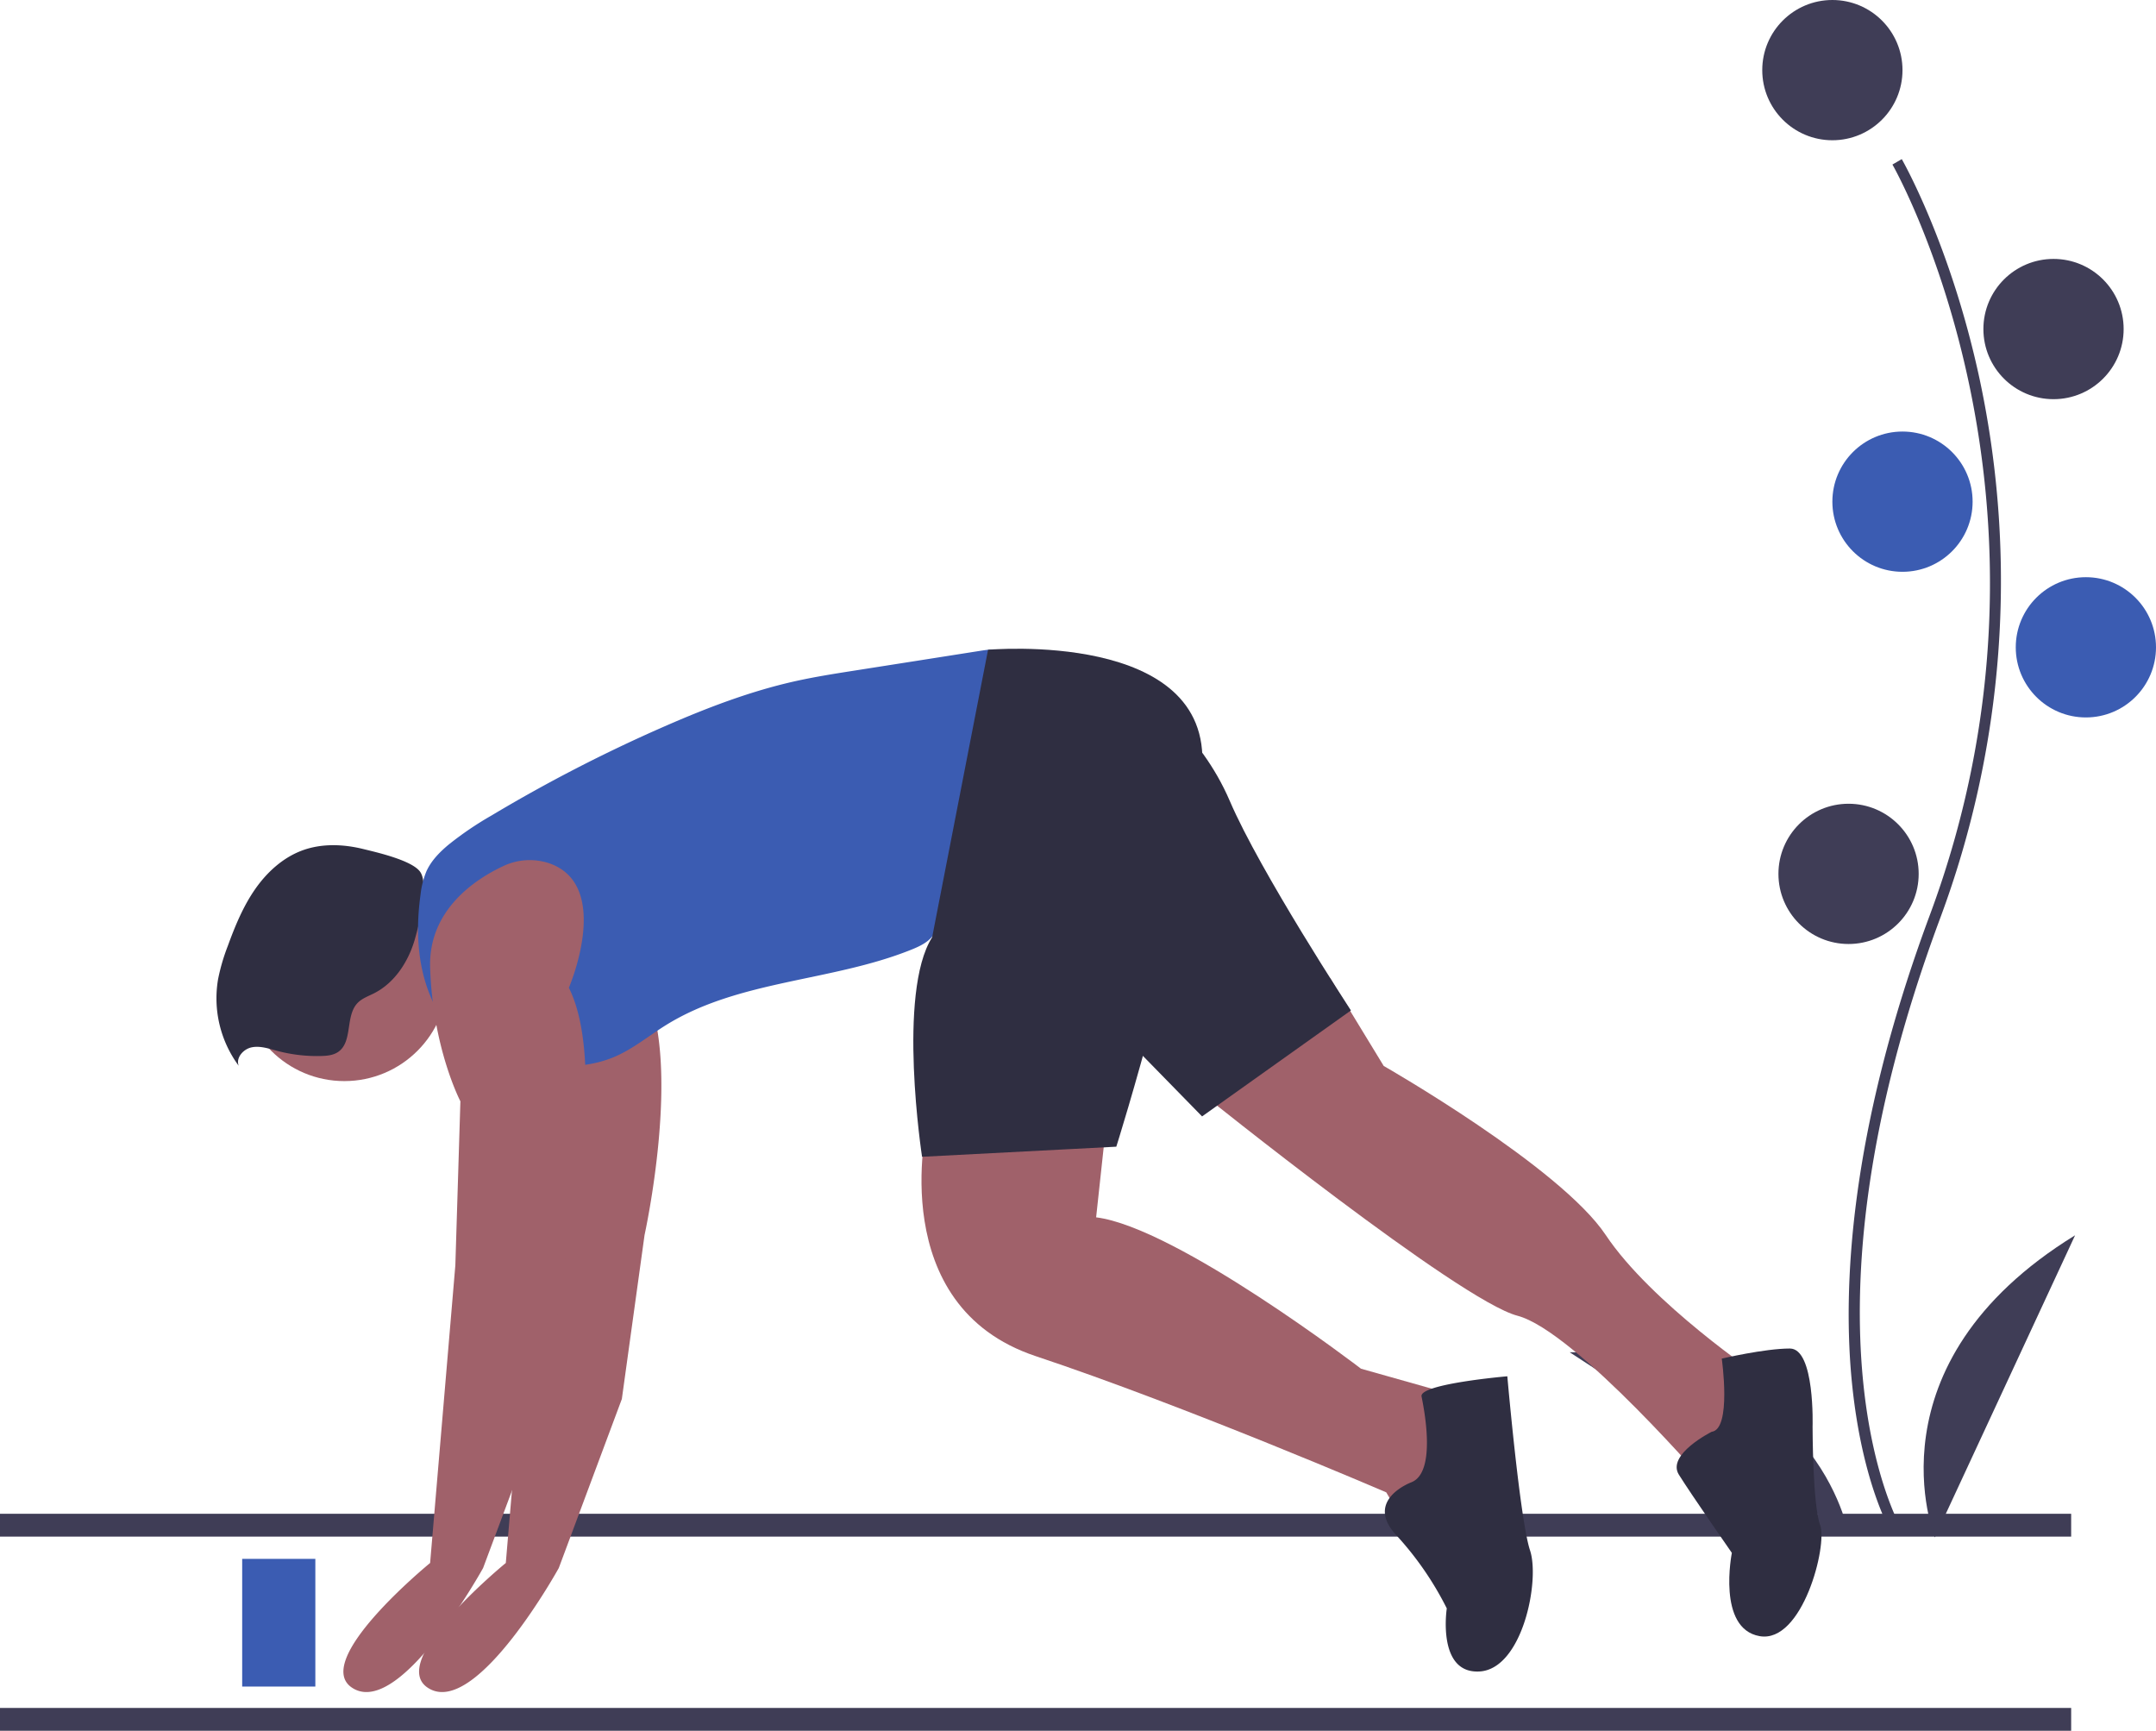 <svg xmlns="http://www.w3.org/2000/svg" width="854.63" height="686" viewBox="0 0 854.63 686" xmlns:xlink="http://www.w3.org/1999/xlink" role="img" artist="Katerina Limpitsouni" source="https://undraw.co/"><title>runner_start</title><rect y="600" width="821" height="9.053" fill="#3f3d56"/><rect y="676.947" width="821" height="9.053" fill="#3f3d56"/><path d="M922.863,715.328c-.491-.802-12.06-20.12-16.071-60.234-3.679-36.802-1.313-98.836,30.858-185.367,60.948-163.928-14.046-296.194-14.812-297.512l3.7-2.146c.194.334,19.545,34.057,30.977,87.755a382.846,382.846,0,0,1-15.856,213.394C880.815,634.866,926.049,712.336,926.513,713.1Z" transform="translate(-172.685 -107)" fill="#3f3d56"/><circle cx="726.346" cy="27.795" r="27.795" fill="#3f3d56"/><circle cx="814.007" cy="130.422" r="27.795" fill="#3f3d56"/><circle cx="754.141" cy="198.841" r="27.795" fill="#3b5cb2"/><circle cx="826.835" cy="256.569" r="27.795" fill="#3b5cb2"/><circle cx="732.76" cy="346.368" r="27.795" fill="#3f3d56"/><path d="M939.654,716.351s-27.795-68.418,55.59-119.732Z" transform="translate(-172.685 -107)" fill="#3f3d56"/><path d="M905.471,715.11s-12.65-72.757-110.557-72.134Z" transform="translate(-172.685 -107)" fill="#3f3d56"/><circle cx="136.5" cy="387.5" r="41" fill="#a0616a"/><path d="M316.613,443.504c-7.841-1.925-16.272-2.247-23.869.489-7.823,2.818-14.263,8.709-19,15.543s-7.918,14.613-10.767,22.424a78.442,78.442,0,0,0-3.844,13.14,44.992,44.992,0,0,0,8.167,34.325c-1.201-3.166,1.822-6.617,5.138-7.302s6.693.474,9.963,1.352a61.559,61.559,0,0,0,17.68,2.079c2.284-.065,4.679-.295,6.578-1.565,5.952-3.98,2.801-14.264,7.754-19.434,1.767-1.845,4.289-2.708,6.567-3.866,8.2-4.167,13.604-12.575,16.155-21.413,1.599-5.539,5.567-21.449,2.185-26.598C336.264,448.026,321.804,444.779,316.613,443.504Z" transform="translate(-172.685 -107)" fill="#2f2e41"/><path d="M420.751,449.291a24.396,24.396,0,0,0-18.677,1.041c-10.695,5.016-29.608,17.167-28.889,40.168,1,32,12,53,12,53l-2,65-10,118s-49,40-30,50,51-48,51-48l25-67,9-65s15-68,0-98C428.185,498.5,445.513,458.33,420.751,449.291Z" transform="translate(-172.685 -107)" fill="#a0616a"/><path d="M540.185,552.5s-17,72,43,92,139,54,139,54l10,17,23-31-4-24-39-11s-73-56-105-60l4-37Z" transform="translate(-172.685 -107)" fill="#a0616a"/><path d="M699.992,494.717,721.185,529.5s70,40,88,67,61,56,61,56l-19,45s-54-63-77-69-125-88-125-88Z" transform="translate(-172.685 -107)" fill="#a0616a"/><path d="M511.253,372.819c-7.806,1.226-15.618,2.454-23.33,4.174-17.918,3.996-35.148,10.616-51.967,17.975a608.405,608.405,0,0,0-68.447,35.267,132.255,132.255,0,0,0-16.969,11.522c-3.56,2.965-6.911,6.363-8.82,10.584a33.406,33.406,0,0,0-2.33,9.221c-1.55,11.12-1.478,22.594,1.535,33.41s9.124,20.955,18.118,27.674a29.88,29.88,0,0,0,7.841,4.347,45.675,45.675,0,0,0,11.674,1.957c12.617,1.003,25.798,1.923,37.474-2.964,7.42-3.105,13.701-8.355,20.528-12.607,28.913-18.008,65.646-17.242,97.26-29.92,3.073-1.233,6.203-2.67,8.353-5.189a22.578,22.578,0,0,0,3.62-7.188q5.995-16.594,11.991-33.187c2.533-7.01,5.067-14.024,7.193-21.167,2.224-7.472,3.995-15.069,5.766-22.661,1.524-6.533,3.093-13.376,2.507-20.13-.864-9.962-3.166-10.367-12.316-8.925Q536.096,368.928,511.253,372.819Z" transform="translate(-172.685 -107)" fill="#3b5cb2"/><path d="M390.751,449.291a24.396,24.396,0,0,0-18.677,1.041c-10.695,5.016-29.608,17.167-28.889,40.168,1,32,12,53,12,53l-2,65-10,118s-49,40-30,50,51-48,51-48l25-67,9-65s15-68,0-98C398.185,498.5,415.513,458.33,390.751,449.291Z" transform="translate(-172.685 -107)" fill="#a0616a"/><path d="M564.345,364.544s88.84-8.044,84.84,46.956-34,150-34,150l-77,4s-10-65,4-87Z" transform="translate(-172.685 -107)" fill="#2f2e41"/><path d="M626.185,382.5s22,14,34,42,48,83,48,83l-59,42-44-45Z" transform="translate(-172.685 -107)" fill="#2f2e41"/><path d="M732.185,694.5s-19,7-6,21a126.609,126.609,0,0,1,20,29s-4,26,13,25,24-36,20-48-9-69-9-69-35,3-34,8S742.185,690.5,732.185,694.5Z" transform="translate(-172.685 -107)" fill="#2f2e41"/><path d="M851.185,674.5s-18,9-13,17,21,31,21,31-6,30,11,33,27-36,24-44-3-39-3-39,1-31-9-31-27,4-27,4S859.185,673.5,851.185,674.5Z" transform="translate(-172.685 -107)" fill="#2f2e41"/><rect x="96" y="617.871" width="29" height="50.612" fill="#3b5cb2"/></svg>